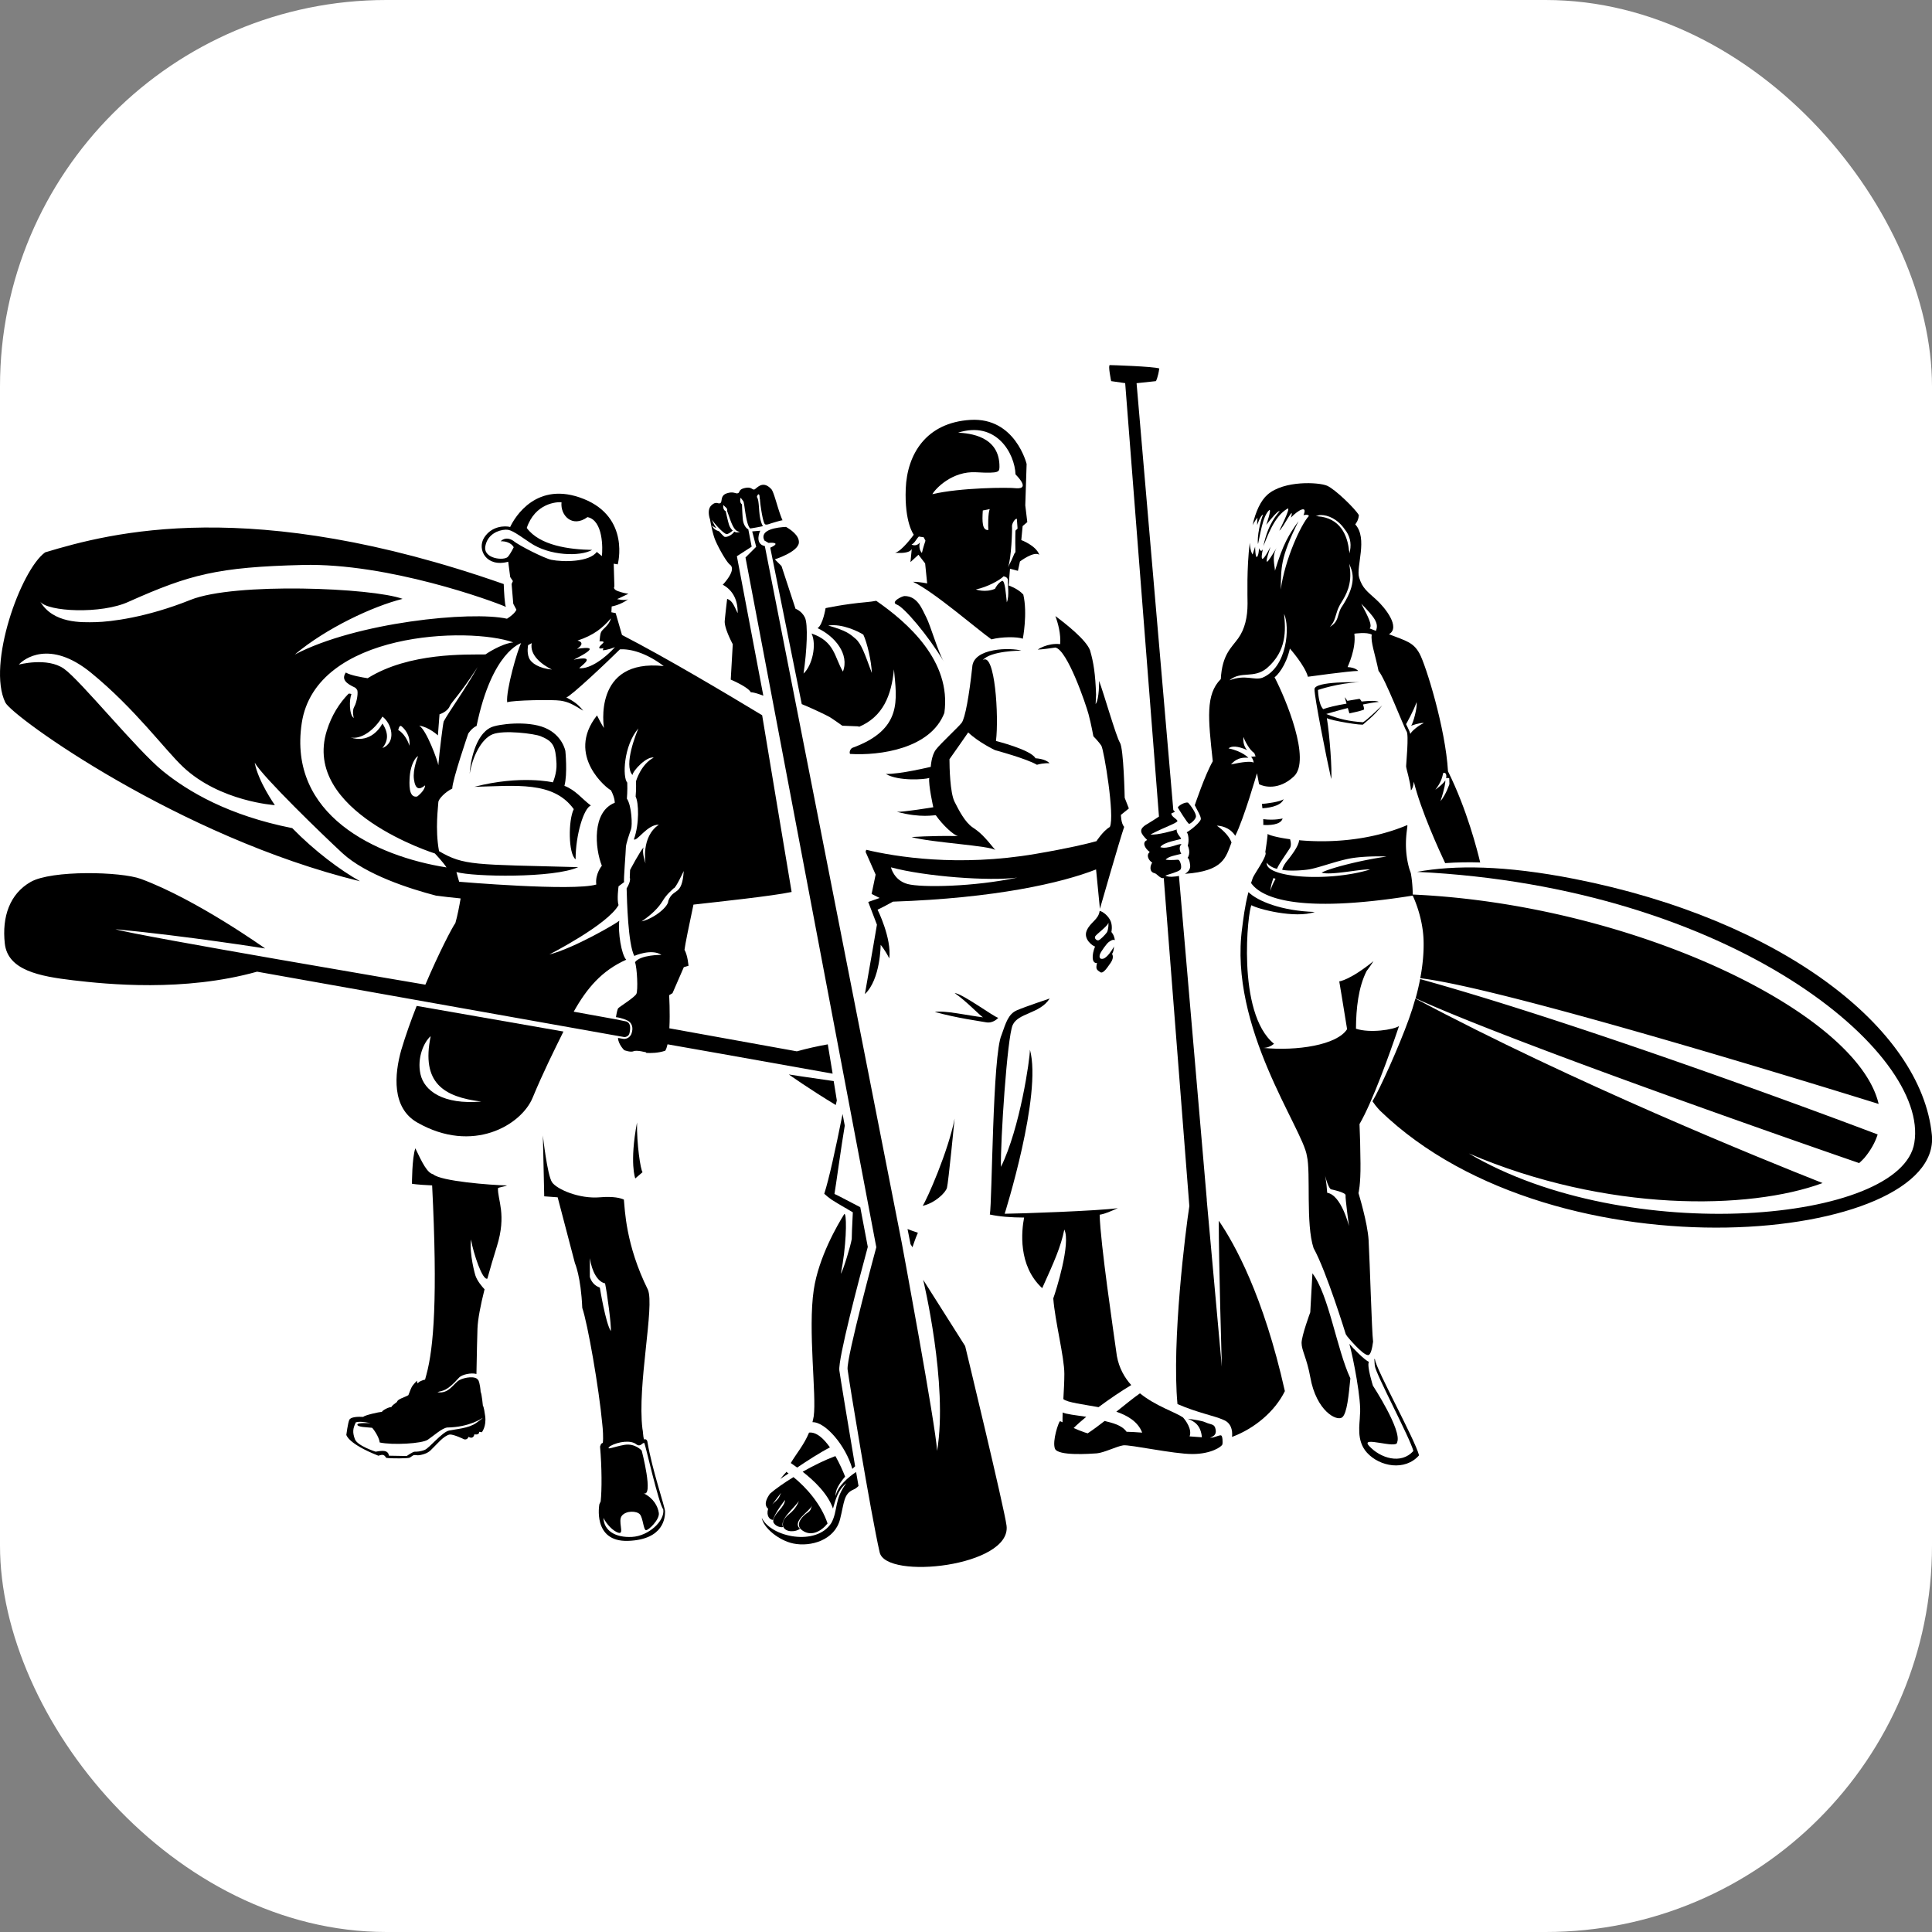 <svg xmlns="http://www.w3.org/2000/svg" version="1.1" xmlns:xlink="http://www.w3.org/1999/xlink" xmlns:svgjs="http://svgjs.com/svgjs" width="1000" height="1000"><rect width="100%" height="100%" fill="#808080" stroke="none"/><rect width="1000" height="1000" rx="200" ry="200" fill="#ffffff"></rect><g transform="matrix(2.319,0,0,2.319,0.001,188.97)"><svg xmlns="http://www.w3.org/2000/svg" version="1.1" xmlns:xlink="http://www.w3.org/1999/xlink" xmlns:svgjs="http://svgjs.com/svgjs" width="431.24" height="268.26"><svg xmlns="http://www.w3.org/2000/svg" viewBox="0 0 431.24 268.26" class="symbol" fill="currentColor">
    <path d="M306.9 222c-.02-.17-.08-.19-.15-.14.05.78.07 1.22.11 1.51.26 1.95 7.82 16 8.6 18.99-2.72 3.11-7.42 1.6-9.88-1.12-2.14-2.36 6.27.79 6.26-.81 1.14-2.64-5.41-12.64-5.41-12.64s-1.41-4.46-.89-5.32c-.93-.35-3.53-3-4.36-4.01.83 2.98 2.75 12.72 2.36 15.88-.02 2-.9 5.68 1.56 8.4 2.83 3.13 8.49 4.18 11.63.6-.88-3.45-9.53-19.1-9.83-21.34z"></path>
    <path d="M286.28 101.19s-1.76.48-4.33.16c.01.3.02.59.02.87 0 .15-.01.28-.01.42 1.17.07 3.9.07 4.32-1.45zM281.66 97.95c.04.32.08.65.11.97.68-.04 4.15-.3 4.73-2.05-.61.61-4.05 1.03-4.84 1.08zM262.89 98.76c.08-.41 1.57-1.28 2.27-1.11.78.82 1.82 2.43 1.78 3.09-.04.66-1.2 1.65-1.53 1.65-.33 0-2.52-3.63-2.52-3.63zM292.93 202.72c-.24 4.09-.48 8.69-.48 8.69s-1.94 5.22-1.94 6.86c0 1.64 1.19 3.43 1.94 7.61 1.34 7.6 5.96 9.99 7.16 8.95 1.05-.92 1.41-4.87 1.79-8.66-3.06-6.57-4.81-18.67-8.47-23.45zM304.21 79.72c-3.17-.22-5.27-.7-8.2-1.84 0 0 2.14-.66 4.82-1.34l.35 1.2s2.39-.49 3.18-.8c.16-.12.06-.65-.15-1.19 1.24-.26 2.47-.47 3.54-.58-.52-.29-2.03-.27-3.84-.08-.15-.26-.31-.49-.46-.6l-2.73.45c-.19-.32-.39-.61-.58-.82l.41 1.44c-2.18.37-4.24.85-5.21 1.23-1.09-1.09-1.17-4.28-1.17-4.28s4.53-1.56 9.19-1.72c0 0-9.97-.3-9.97 1.56s2.64 15.22 3.73 20.03c.24-1.58-.33-9.82-.97-13.59.8.54 8.22 1.76 8.12 1.4-.02-.07 2.37-1.77 4.25-4.25-.01.01-3.56 3.45-4.31 3.78z"></path>
    <path d="M303.21 184.81s.5-1.84.45-6.61c-.04-3.47-.1-6.27-.22-8.79 2.89-4.99 6.61-15.33 8.82-21.88-1.23.82-6.5 1.63-9.61.59.03-4.58.54-9.24 2.37-12.87.46-.6.97-1.31 1.54-2.21-5.33 4.31-7.64 4.51-7.64 4.51s.84 4.94 1.75 10.67c-2.23 3.54-11.19 4.92-18.74 4.18 0 0 1.26.08 2.43-.92-8.46-6.87-5.81-30-5.03-30.93 1.34.84 9.74 3.04 14.13 1.51-7.48-.24-12.76-2.43-14.81-4.43-.86 3.27-1.16 6.19-1.39 7.9-3.08 22.29 13.54 44.86 14.44 50.99.89 3.73-.3 15.21 1.49 20.57 2.89 5.22 7.18 19.2 7.18 19.2l.32.49s3.42 4.19 4.66 4.19c.58 0 .92-1.45 1.12-3-.3-2.46-.71-17.57-1-22.66-.22-3.9-2.26-10.5-2.26-10.5zm-6.98-.07c-.19-2.67-.47-3.82-.47-3.82.76 2.96 1.33 3.05 1.33 3.05s3.34.67 3.24 1.34c-.09.67.76 6.87.76 6.87s-1.71-6.96-4.86-7.44z"></path>
    <path d="M431.19 171.82c-2.35-23.93-33.79-48.07-79.75-57.13-15.59-3.07-26.79-3.11-35.17-1.58 70.38 3.4 114.36 40.28 111.01 60.45-2.74 17.83-64.12 23.31-99.44 2.4 30.74 13.17 62.58 12.65 78.96 6.61-13.92-5.5-55.7-22.44-90.88-41.18-.42 1.52-.91 3.05-1.46 4.57-2.17 6.06-6.48 15.63-8.13 18.36.51.74.89 1.23 1.69 2.09 39.72 38.42 125.52 29.35 123.17 5.41z"></path>
    <path d="M317.74 128.42c.08 2.68-.19 5.52-.74 8.43 18.73 2.19 90.18 24.29 102.31 28.06-4.76-20.42-54.74-44.52-103.99-46.74 0 0 .02-2.32-.43-4.79 0 0-.3-.83-.38-1.12-1.55-5.65 0-9.94-.48-9.56-8.76 3.66-17.96 3.91-24.07 3.35-.1 1.29-1.67 3.28-2.05 3.81-.37.53-1.38 1.5-1.73 2.77 1.22.36 4.91.18 6.46-.16 2.66-.59 6.36-2.02 9.36-2.46 3-.44 6.95-.39 7.44-.3-5.17.69-12.54 2.52-14.45 3.57 1.99.69 8.98-.89 10.8-.69-9.33 2.85-23.51 1.82-23.05-1.54.39.64 1.58 1.3 2.31 1.36.26-.93 2.8-4.36 2.96-4.81.2-.56.09-1.24-.07-1.77-2.84-.38-4.69-.91-5.01-1.19 0 .76-.52 4.09-.52 4.09.62.65-2.46 4.83-2.8 5.77-.13.37-.25.73-.37 1.1 2.24 3.21 10.16 6.95 36.07 2.81.01 0 2.27 4.57 2.43 10.01zm-34.16-11.06c.01-.9.28-1.89.66-2.88l.46.19c-.53.95-.97 1.9-1.12 2.69zM416.16 176.92c1.41-1.7 2.37-3.44 2.93-5.2-8.56-3.24-64.32-24.18-102.12-34.68a54.35 54.35 0 01-1.01 4.3c22.94 10.45 91.48 34.18 99 36.77.44-.4.85-.79 1.2-1.19z"></path>
    <path d="M323.19 90.67c-.56-9.67-4.96-23.73-6.34-26.26-1.38-2.53-2.94-2.83-6.84-4.34 2.67-1.51-.87-5.95-2.84-7.73-1.97-1.79-3.1-2.53-3.82-4.94-.72-2.4 2.01-8.72-.86-11.84.15-.25.69-.82.81-2.06-.77-1.39-5.27-5.78-7.11-6.58-1.84-.79-9.6-1.22-13.27 1.98-1.55 1.35-2.67 3.81-3.35 6.83.38-.71.83-1.38 1.1-1.7-.11.9-.07 1.67-.07 1.67s.69-2.12 1.31-2.34c-.56 1.34-1.4 4.98-1.12 6.6.39-1.62 1.01-6.32 2.52-7.61.56-.22-.68 3.3-.68 3.3 1.17-1.51 2.64-3.19 2.98-3.07-.45.73-2.52 2.52-3.63 7.83.78-1.79 2.35-6.71 5.43-8.39.78-.33-1.87 4.93-1.87 4.93.84-.5 3.52-6.16 2.59-2.9 1.62-1.74 3.81-2.87 2.81-.57.9-.17 1.18 0 1.18.22-1.73 1.85-5.34 9.64-6.26 16.4.14-4.9-.23-6.83 3.97-15.28-2.18 3.08-3.4 4.97-5.26 11.08-.05-1.24-.78-3.31.45-5.21-1.06 1.57-3.64 6.38-1.46-.11-2.91 5.65-1.69.51-1.69.51-.45.95-.86-.24-.86-.24s-.04 1.56-.44 1.95c-.39.39-.43-2.27-.43-2.27l-.56 1.74s-.5-.53-.64-2.61c-.71 5.79-.49 11.92-.49 13.58 0 2.98-.59 5.67-2.09 7.75-1.49 2.09-3.58 3.58-3.88 9.09-3.43 3.43-2.83 8.8-1.79 18.34-1.75 3.06-3.92 9.54-4.02 9.82.58 1.14 1.42 2.53 1.35 3.09-.08.66-2.06 2.35-3.17 2.97.37.12.62 1.9.25 2.97.21.33.66 1.77-.04 2.72 0 0 .41.04.58 1.65.1.94-.55 1.55-1.15 1.91 8.67-.62 9.08-3.68 10.38-6.98-.38-1.15-1.53-2.54-3.27-3.77.68 0 2.82.25 4.11 2.26 1.91-3.77 4.84-13.96 4.84-13.96s.21.99.47 2.44c1.05.57 4.42 1.44 7.78-1.74 3.89-3.67-1.84-17.38-4.32-22.13.54-.32 2.56-2.51 3.42-6.4 0 0 3.38 3.81 4.02 6.29 0 0 9.29-1.3 11.23-1.3 0 0-.54-.76-2.37-.86.11-.32 1.94-4.1 1.51-7.45 0 0 2.81-.43 3.89.21-.32 1.51.76 4.43 1.51 8.1 1.4 1.51 5.72 12.74 6.26 13.5.54.76-.11 7.23-.11 7.77 0 .54.97 3.46 1.08 5.4.54-.54.64-1.96.64-1.96 1.54 6.4 5.82 15.69 7 18.19 2.58-.19 5.21-.23 7.82-.15-.63-2.62-2.93-11.77-7.19-20.34zm-43.39-1.93c-.54-.39-2.49-.16-5.05.39.47-.46 1.4-1.71 3.88-1.48 0 0-1.32-1.47-4.43-2.1.62-.54 1.94-.62 4.19.39 0 0-1.09-.93-.85-2.95.23.78 1.4 3.03 2.4 3.57l.31.78-1.01.08c.01 0 .56.62.56 1.32zm1.94-18.95c-1.93.64-3.67-.81-7.33.56 2.63-2.18 5.37-.28 8.34-2.69 4.49-3.85 4.22-8.51 3.85-12.14 1.35 2.85.75 11.94-4.86 14.27zm12.49-36.08l-.56-.04.55-.13c.19-.05.4-.07.64-.07 1.48 0 3.63.82 5.25 3.14 1.15 1.41 1.56 3.04 1.21 4.83l-.12.6-.05-.61c0-.03-.01-.07-.01-.11l-.03.23c-.31-3.57-2.02-7.46-7-7.8.06-.01.12-.02.19-.03-.03 0-.05-.01-.07-.01zm5.1 20.48c-.28.5-.43 1.01-.58 1.51-.25.87-.48 1.69-1.41 2.38l-.51.37.39-.5c.52-.67.72-1.36.96-2.17.19-.63.38-1.29.76-2.02.13-.26.3-.54.5-.86.96-1.58 2.4-3.96 1.81-7.86l-.11-.71.27.67c.73 1.78 1.15 4.43-2.08 9.19zm7.77 5.13l-1.4-.55c.64-.64-.2-2.39-1.86-5.5 2.94 3 3.98 4.36 3.26 6.05zm7.69 23c-.13-.57-.96-2.18-.96-2.18s1.61-2.79 2.36-4.93c.17 1.35-.78 4.71-1.22 5.28 1.57-.57 2.49-.66 2.84-.61-1.41.65-2.85 1.96-3.02 2.44zm6.72 15.02c.96-2.88 1.13-4.32 1.09-4.67-.48.87-2.23 2.1-2.23 2.1 1.31-1.66 1.57-2.88 1.74-3.71.7-.26.79.57.66 1.14.52-.13.7.04.7.04l.04 1.27c.01-.02-.73 2.3-2 3.83z"></path>
    <path d="M272.03 190.98c-.03 8.62.68 32.6.68 32.6l-3.37-37.23s.01-.01.02-.01l-6.22-72.32c-.75.14-2.31.37-3.05-.08.78-.29 2.79-.79 3.32-1.28.54-.5-.02-2.1-.35-2.22-.33-.12-1.24.16-2.88-.04.5-.74 2.36-1.02 3.47-1.31-.16-.29-.71-1.5.07-2.15-.74-.21-3.05 1.19-4.74.66.62-1.15 4.45-1.69 4.62-1.85.16-.17-1.16-1.28-.95-2.1-.33.16-4.5 1.36-5.86 1.11 3.46-1.79 5.82-2.47 6.02-3.01-.12-.45-1.44-.99-1.36-1.69l.8-.36c-.11-.1-.22-.22-.37-.39l-8.2-95.27 4.32-.46s.45-.75.75-2.83C257.4.3 248.16 0 247.71 0c-.45 0 .3 3.58.3 3.58l3.13.45s3.83 49.24 7.54 96.74c-.87.56-1.78 1.18-2.62 1.66-2.09 1.19-1.49 2.09 0 3.58-1.19.45-.63 1.78.56 2.67-.9.75-.19 1.92.56 2.37-.45.6-.79 2.07.56 2.37.49.11 1.28 1.32 2.01 1.07 3.04 38.98 5.71 73.28 5.71 73.22-.83 5.32-3.96 30.25-2.65 44.19 4.5 1.96 8.36 2.64 10.24 3.52 1.61.61 2.12 2.16 1.94 3.81 5.01-1.87 9.55-5.66 11.79-10.22-4.76-21.29-11.23-32.9-14.75-38.03z"></path>
    <g>
      <path d="M125.98 93.91c.72-2.69.21-7.77.21-7.77s-.62-3.52-4.56-5.18c-3.94-1.66-10.47-.83-12.03-.1-3.63 1.66-4.66 8.09-4.77 10.37.62-3.83 2.59-7.77 5.08-8.81 2.49-1.04 9.41-.15 10.78.42 2.78 1.15 3.32 2.16 3.52 6.11.11 2.18-.81 4.18-.81 4.18s-7.17-1.69-17.53 1c9.23-.21 17.62-1.35 22.19 4.98-1.24 2.49-1.24 9.95.41 11.2 0-5.49 1.85-11.48 3.41-12-1.98-1.47-3.41-3.46-5.9-4.4zM93 143.03c-1.27 3.23-2.47 6.58-3.44 9.84-1.55 5.49-2.15 12.91 3.56 16.18 12.41 7.1 23.25.56 25.76-5.52 2.32-5.6 4.77-10.51 6.88-14.78L93 143.03zm.85 15.24c-.83-3.73.83-7.25 2.28-8.49-2.17 10.46 2.9 13.56 11.29 14.6-8.5.73-12.74-2.38-13.57-6.11zM142.18 169.04c-.08 4.82.78 10.56 1.24 11.1l-1.63 1.4s-1.32-3.41.39-12.5zM113.14 183.1c-3.56-.07-14.75-.93-16.46-2.49-1.32-.31-2.41-2.49-3.98-5.8-.76 2.22-.75 7.92-.75 7.92s1.06.21 4.5.36c1.26 25 .36 36.26-1.28 42.25 0 0-.15.54-.31 1.15-.04-.02-.07-.04-.07-.04s-1.11.28-1.42.68c-.31.4-.29-.46-.29-.46s-.87.84-1.19 1.44c-.31.6-.58 1.45-.74 1.8-.81.49-2.43.86-2.54 1.51-.56.44-1.17.83-1.28 1.19-.35-.16-1.98.67-2.08 1.02-.66.04-3.79.73-4.2 1.13-1.16-.07-2.77 0-3.08.65-.32.65-.67 3.36-.67 3.36s.32 1.97 7.16 4.66c1.17-.43 1.36-.08 1.75.48 1.21.17 4.88.14 5.24-.05.36-.19.72-.59 1.07-.58h.35s.4.21 1.77-.22 1.78-1.23 2.25-1.62c.46-.39 2.16-2.53 3.52-2.75.98-.01 3.15 1.06 3.15 1.06s.72.26 1.02-.54c.9.55 1.23-.16 1.32-.58.43.17 1.18-.02 1.02-.54.22.01.62.1.62.1s1.06-1.28.75-3.6c-.31-2.32-.51-2.33-.51-2.33s-.25-2.67-.5-3.08c-.03-.5-.16-1.86-.51-2.61h-.04c-.48-1.03-3.01-.68-4.24 0-1.23.69-2.32 3.15-4.86 2.67 1.1-.41 1.98 0 4.86-3.28.65-.65 2.63-1.11 3.85-.78.08-4.31.17-8.48.23-10.1.08-2.14.68-5.21 1.58-8.8-.51-.54-1.65-1.84-2.07-3.16 0 0-1.35-4.61-.96-7.95.55 3.12 2.56 9.19 3.66 8.73.62-2.26 1.33-4.66 2.11-7.16 2.25-7.17.14-10.43.26-13.03 0-.15 1.96-.46 1.99-.61zm-13.33 54.03c5.06-.07 7.87-2.12 7.87-2.12s.34-.14-1.37 1.09c-1.71 1.23-4.52 1.37-6.09 1.71-1.57.34-4.38 3.9-5.41 4.31-1.02.41-1.85.41-2.26.41-.41 0-1.78.96-1.78.96l-3.97-.07s0-.68-.68-.96c-.68-.28-2.26.07-2.26.07s-4.1-1.3-4.65-2.8c-.55-1.51-.48-2.33.21-3.76 1.09-.34 3.28.2 3.28.2s-3.01-.2-2.94.34c.07.55 2.12.55 3.28.68.21.14 1.57 1.98 1.71 3.28 2.87.62 9.44.27 10.74-.62 1.31-.88 3.15-2.58 4.32-2.72zM144.48 240.21c-.05-.28-.36-.59-.75-.41-.22-.8-.19-1.81-.34-2.39-1.19-9.69 2.76-27.39 1.22-31.04-4.98-10.03-5.13-17.92-5.36-20.11-.68-.32-2.25-.78-5.38-.51-4.58.39-9.55-1.78-10.64-3.34-1.09-1.55-2.06-10.45-2.06-10.45l.3 13.57 3 .22 3.85 14.69s1.34 2.98 1.64 9.99c1.19 3.43 3.73 17.89 4.47 25.94.13 1.07.26 3.08.12 4.19-.55.14-.51.72-.62.82.41 4.65.42 9.66.14 12.24l-.29.63s-1.62 8.46 6.43 8.18c8.05-.28 8.23-5.34 8.23-6.54.01-1-2.87-9.19-3.96-15.68zm-10.6-34.31c-1.25-.44-1.91-1.37-2.23-2.38v-4.18c.47 3.05 1.76 5.27 3.4 5.62.47 2.23 1.41 9.25 1.29 10.66-1.17-1.75-2.46-9.72-2.46-9.72zm7.18 55.65c-3.73.2-6.28-1.41-6.37-4.25.59 1.28 2.16 3.04 3.43 3.34 1.28.3-.29-2.65.69-3.83.98-1.18 3.34-1.08 4.02-.29.69.78.79 3.53 1.37 3.53.59 0 3.04-2.36 2.85-3.83-.2-1.47-1.18-3.34-3.43-4.42 2.35.98-.39-9.52-.39-9.52s-1.47-1.67-3.83-1.28c-2.35.39-4.42 1.38-3.24.29 1.96-1.08 4.71-1.38 5.89-.39.98.69 1.28-.49 1.77-.29.29.59 3.14 13.34 4.22 14.82.38 2.55-3.26 5.92-6.98 6.12z"></path>
      <path d="M184.76 151.61c-2.3.41-4.61.92-6.9 1.56l-28.46-5.14c.19-3.5-.05-7.39-.05-7.39l.75-.45 2.53-5.81 1.04-.3s-.15-2.24-.89-3.58c.11-1.02 1.08-5.81 2-10.08 5.52-.63 17.51-1.89 21.91-2.82-.37-2.1-6.58-39.45-6.58-39.45-8.26-4.98-21.06-12.62-31.28-17.91l-1.41-4.88-.96-.19.07-1.3s1.94-.3 3.73-1.64c-.74.45-2.53 0-2.53 0s.75-.3 2.53-1.19c0 0-1.19-.15-2.38-.6-1.2-.45-.75-1.04-.75-1.04l-.15-5.07.9.15s2.83-10.44-7.61-14.61c-10.43-4.17-15.36 4.03-16.4 6.26-1.19-.3-4.14-.25-5.81 2.39-1.64 2.59.45 6.71 5.37 5.37l.45 3.43.6.89-.29.64.37 4.42.7 1.32s-.24.85-2.1 2.02c-8-1.78-33.62.78-47.37 8 6.99-5.9 17.47-10.79 24.07-12.43-6.76-2.48-37.47-3.74-47.33.22-9.86 3.96-17.86 4.89-21.12 4.97-3.26.08-9.55.31-12.43-4.58 1.55 2.25 13.67 2.87 19.8 0 13.59-6.06 19.78-7.71 38.81-8.18 19.03-.47 42.38 8.04 45.33 9.36-.27-.48-.42-3.32-.49-5.1C55.97 29.08 24.72 37.38 10.07 41.8 4.63 45.72-2.95 66.83 1.19 75.31c1.53 3.14 38.79 30.04 79.17 39.9-4.47-2.52-10.12-6.73-15.13-11.86-14.13-2.8-23.14-8.08-28.89-12.74S18.01 70.42 14.29 67.78c-3.73-2.64-10.09-.93-10.09-.93 1.09-1.24 6.89-5.72 16.13 1.83 9.78 7.99 16.37 17.08 20.52 21 8.23 7.76 20.5 8.54 20.5 8.54s-3.73-5.28-4.5-9.48c1.86 3.26 15.37 16.31 19.57 20.19 5.25 4.84 15.08 7.97 20.87 9.48 1.75.23 3.51.44 5.25.6.09.01.18.03.27.04-.3 1.74-.71 3.9-1.17 5.48-.73 1-3.67 6.65-6.7 13.76 0 0-64.61-10.94-69.18-12.38 16.24 1.56 33.42 4.3 33.42 4.3s-15.26-10.91-27.72-15.52c-4.48-1.66-19.96-2-24.62.67-4.66 2.66-6.43 7.76-5.77 13.75.67 5.99 7.76 7.32 15.3 8.21 7.5.88 24.67 2.64 41.01-1.93L139.42 150s.93-.08 1.09-.92c.24-1.17.25-2.18-.67-2.57l-2.46-.5-9.33-1.69c2.94-5.25 6.27-9.17 11.72-11.6-1.09-1.16-1.86-6.14-1.55-8.7-.54.54-10.09 6.13-15.61 7.53 0 0 12.99-6.62 15.45-11.03-.42-1.19 0-4.19 0-4.19s.54-.39 1.24-.93c-.16-.39.39-6.83.39-7.69 0-.86.85-3.26 1.16-4.12.31-.85.16-5.2-.93-6.83 0 0 .16-1.86.08-3.57-1.08-1.16-.85-8.23 2.49-12.11-.47 1.09-3.35 8.2-1.32 10.41.1-.99 3.18-4.24 4.74-3.88-2.87 1.47-3.96 5.28-3.96 5.28s.08 1.71-.08 3.42c.7 1.32.86 6.13-.39 9.55.73.51 2.97-3.34 5.58-3.28-4.04 2.7-2.98 8.63-2.98 8.63s-.9-2.48-.42-3.57c-.78.78-3.03 5.05-3.03 5.05l-.07 1.72s.38.61-.7 2.4c.08 2.79.31 12.35 1.71 15.06 0 0 3.81-1.71 6.06-.23 0 0-4.66-.06-5.9 1.63.47 1.24.7 6.29.31 7.07-.39.78-3.65 2.8-4.03 3.18-.19.18-.37 1.02-.53 2.02 1.25.14 2.48.66 2.78.87.73.45 1.15 1.44.71 2.74-.45 1.3-1.7 1.26-1.72 1.25l-1.32-.22c.08 1.47 1.4 2.73 1.4 2.73s1.4.54 2.1.23c.7-.31 2.79.26 2.79.26l.01.12c1 .05 2.62.06 4.25-.49.21-.34.38-.84.51-1.43 0 0 19.86 3.49 36.85 6.55l-1.08-6.54zm-48.41-95.09c-.38 1.57-1.84 2.37-2.16 3.02-.32.65-.27 1.51-.38 2.11.27 0 1.29-.05.75.43-1.89 1.67.11 1.08.11 1.08l-.11.49s.97 0 2.7-.7c-2.11 2.37-5.56 4.97-7.99 4.7.65-.7 4.1-2.97-1.24-1.89 6.16-3.08 3.02-2.75.76-2.43 1.3-.81 1.3-1.57.11-1.84 3.62-1.19 5.61-2.81 7.45-4.97zm-21.69-15.86s-.64 1.34-1.29 2.12c-.78.93-5.54.5-5.05-2.33.49-2.78 3.03-3.65 4.49-3.71 1.03-.04 1.68.26 5.48 2.89 4.32 2.98 11.21 3.15 13.88 1.62-5.09-.08-11.71-.96-14.6-4.9 1.89-5.56 6.73-5.84 7.76-5.73-.31 2.9 2.38 5.8 5.8 3.31 3.52.73 3.41 7.04 3.21 8.7-.52-.41-1.14-.93-1.14-.93-1.66 2.28-7.48 2.3-10.15 1.76-1.43-.29-7.14-3.11-8.49-4.25-1.76-1.14-2.8.11-2.8.11 2.31-.03 2.9 1.34 2.9 1.34zm8.52 27.3c-2.79-.27-4.64-1.39-5.13-2.66-.5-1.26-.18-2.79-.18-2.79l.81-.45c-.5 2.7 2.25 4.77 4.5 5.9zM67.35 79.9c3.11-20.5 37.38-21.54 47.21-18.01-2.8.31-6.21 2.69-6.21 2.69-4.12.07-16.97-.51-26.29 5.31-1.13-.17-3.82-.62-4.87-1.27-1.07 1.56.16 2.48 2.03 3.35.28.15.22.22.46.48.34.42 0 2.78-.62 3.83-.54.92-.1 2.49-.1 2.49-1.04-.68-1.04-4.19-.52-5.28-.11-.15-.37-.18-.64-.15-2.09 2.16-3.79 4.85-4.85 8.23-5.69 18.12 24.12 27.44 24.12 27.44s1.87 1.97 2.59 3.11c-15.85-2.5-35.42-11.72-32.31-32.22zm24.1 11.93c.1-1.55.73-3.88 1.87-4.56 0 0-1.24 2.9-.93 5.18.31 2.28 1.19 2.44 2.49 1.35 0 .62-.57 1.56-1.76 2.49-1.98.4-1.77-2.91-1.67-4.46zm-.08-6.86c-.31-1.24-1.35-2.9-2.48-3.52 0 0 .21-1.24.73-.83.5.42 2.06 1.87 1.75 4.35zm2.18-4.49c2.15.27 4.19 2.17 4.19 2.17l.36-4.71s1.76-.52 2.3-1.84c.37-.9 2.18-2.48 6.21-8.7-2.87 5.12-6.29 9.78-7.58 12.14-.16.47-.99 7.13-1.2 9.77-.05-.78-2.68-8.01-4.28-8.83zM85.36 80c-.93 1.76-3.31 4.35-7.14 3.11 2.38.52 5.38-1.66 7.14-4.66 2.07 1.55 3.21 5.69 0 7.04 1.13-1.45 1.56-3.11 0-5.49zm49.44.99s-.47-.62-1.55-2.8c-7.14 9.01 2.48 16.54 3.11 16.7.93 1.79.85 2.8.85 2.8-5.13 2.02-4.43 10.17-2.88 14.05 0 0-1.55 1.86-1.24 4.2-5.28 1.55-30.6-.62-30.6-.62s-.31-.93-.62-2.17c3.73 1.09 21.74 1.4 27.18-1.09-23.3-.62-25.47-.31-31.06-3.57-.93-4.97-.16-10.1-.16-10.87 0-.78 1.55-2.33 3.11-3.1 0-1.87 3.57-12.27 3.57-12.27s.77-1.24 1.86-1.71c3.42-16.62 9.94-18.48 9.94-18.48-.78 1.4-3.42 10.56-3.11 13.2 1.24-.47 10.16-.63 11.9-.36 1.73.27 2.69.77 5.06 2.24-1.1-1.42-2.1-2.1-3.76-2.97.93-.15 9.47-8.23 11.96-10.72 2.33-.16 5.9.78 9.78 3.73-15.98-1.72-13.34 13.81-13.34 13.81zm8.4 43.18c2.27-1.55 3.76-3.01 4.72-4.6.96-1.58 2.13-2.44 2.44-2.79.4.12 2.25-3.86 2.25-3.86-.37 5.81-2.33 3.66-3.45 6.67.04 1.26-3.07 3.89-5.96 4.58zM186.78 164.13l-.7-4.32c-5.99-.84-10.02-1.48-10.02-1.48s4.44 3.17 10.48 6.82l.24-1.02z"></path>
    </g>
    <g>
      <path d="M170.71 40.4l30.55 155.45s7.6 40.84 7.9 46.5c2.5-14.89-3.11-38.19-3.11-38.19l9.37 14.79s8.76 36.24 9.24 40.09c1.14 9.1-26.9 12.18-28.32 5.96-1.99-8.72-6.85-38.3-7.16-40.84-.3-2.53 6.41-27.27 6.41-27.27l-29.2-153.95 2.39-2.39-.89-3.43 1.79-.15c-.01 0-1.4 2.9 1.03 3.43z"></path>
      <path d="M170.61 39.15s.38.23.92.54c1.46-.15 2.45.15.39 1.07l7.03 34.91c2 .79 5.65 2.54 6.22 2.88.75.45 2.83 1.94 2.83 1.94l3.73.15-.14.16c5.54-2.29 7.37-7.1 7.94-12.89.6 6.7 2.06 13.4-9.31 17.53-.43.23-.72.97-.49 1.35 6.64.41 17.96-1.15 21.05-9.15 1.62-11.59-8.23-20.2-15.21-25.03-.63.12-1.36.23-2.21.3-5.07.45-9.09 1.34-9.09 1.34s-.6 3.73-1.79 4.47c3.87 1.79 7.15 5.81 5.66 9.69-1.93-3.28-1.79-6.71-7-8.5 1.19 2.53.15 7.15-1.79 8.94.75-5.07 1.04-11.03.3-12.52-.74-1.49-2.09-1.94-2.09-1.94l-3.13-9.54-1.49-1.49s5.21-1.64 5.37-3.73c.12-1.64-1.96-2.99-2.87-3.51-1.87.07-6.03.57-4.83 3.03zm14.25 18.98c3.14-.49 6.88 1.41 7.83 2.03.87 1.85 1.81 5.89 1.9 8.57-1.57-4.29-2.36-6.57-3.64-7.66-1.28-1.08-1.96-1.76-6.09-2.94zM203.23 196.21l.43.69c.65-1.96 1.06-2.91 1.21-3.24-.75-.24-1.52-.52-2.31-.83l.67 3.38zM227.2 45.92l.45-2.09s3.13-2.38 4.32-1.49c-.74-2.09-4.02-3.28-4.02-3.28l.3-3.13 1.04-.89-.45-3.73.3-9.24s-2.53-10.43-12.52-9.84c-9.99.6-14.16 7.75-14.46 15.35-.3 7.6 1.79 10.28 1.79 10.28s-2.68 3.73-4.17 4.02c3.58.3 3.73-.89 3.73-.89l-.3 2.98 1.79-1.64 1.49 1.94.45 4.47s-1.43-.35-3.15-.37c4.63 2.19 14.31 10.59 17.5 12.85 2.28-.61 5.78-.61 7-.15 0 0 1.1-5.62.11-9.85-1.25-1.38-3.27-2.03-3.27-2.03l.3-3.73 1.77.46zm-21.43-3.99s-.85-.78-.46-2.33c0 0-.7 1.01-1.86.46.7-.31 1.01-1.16 1.63-1.79l1.09.16.39.77c-.01.01-.55 1.64-.79 2.73zm12.11-18.01c5.36.31 5.12-.15 5.2-1.16.08-6.99-6.75-7.53-9.23-7.68 8.54-2.72 12.65 4.66 12.81 9.31 2.64 2.72 1.55 3.18.23 3.1-1.86-.23-12.5-.15-18.79 1.32.7-1.24 4.43-5.2 9.78-4.89zm2.72 12.88c-1.4.16-1.4-1.94-1.24-4.35.93-.16 1.55-.31 1.55-.31-.39.86-.39 3.89-.31 4.66zm4.12 16.15c-.23-2.02-.39-4.73-1.01-4.81-1.01.47-1.63 1.79-1.63 1.79-2.17.93-4.27.15-4.27.15 2.56-.54 5.28-2.02 6.21-2.95.62.16 1.01.47.93 1.09-.08.61.39 3.25-.23 4.73zm.25-7.8c.78-1.91.98-8.62.91-9.13-.08-.54.62-1.79 1.08-1.71l.16 2.18-.47.46s-.08 1.86 0 4.81c-.37.31-.33.84-1.68 3.39zM213.07 140.16c2.61 1.81 5.22 4.62 6.32 5.42-3.31-.4-8.63-1.61-10.74-1.2 5.12 1.41 9.84 2.01 11.45 2.31 1.61.3 2.71-1 2.71-1-1-.21-8.03-5.43-9.74-5.53zM213.07 168.17c-1.41 7.33-6.23 18.17-7.13 19.48 2.71-.6 5.12-2.91 5.42-4.02.31-1.11 1.71-15.46 1.71-15.46zM248.63 129.73c-.04.09-.07.19-.12.28-.32.61-1.43 2.26-2.26 2.48-.83.22-.96-.42-.73-1.02.22-.61 1.53-2.42 1.97-2.71.38-.25.85-.63 1.34-.41-.15-1.19-.77-1.81-.77-1.81s.3-1.26-.15-2.39c-.45-1.13-1.66-2.15-2.47-2.33-.25 1.98-2.07 2.48-2.89 4.4-.83 1.93 1.42 3.5 1.86 3.55-.77 1.94-.76 3.79.44 3.69-.32 1.34-.09 1.49.73 2.04.7.47 1.73-1.3 2.39-2.2.76-1.18.24-1.86.24-1.86.3-.48.41-1.09.42-1.71zm-3.46-1.34c-.41.1-1.01-.45-.7-.92.32-.48 2.68-2.23 2.86-2.87.17-.57.09 1.53-.29 2.04-.37.51-1.46 1.65-1.87 1.75z"></path>
      <path d="M227.95 63.73c-2.15-.68-10.76-.74-10.95 3.72-.67 6.21-1.58 11.4-2.37 12.41-.79 1.01-4.74 4.63-5.75 5.98-1.02 1.35-1.13 3.83-1.13 3.83s-6.99 1.69-10.04 1.58c2.82 1.69 8.8 1.24 9.7.9-.23 1.47.9 6.54.9 6.54s-6.88 1.13-8.12 1.01c5.41 1.47 8.35.68 8.69.79 1.58 2.26 4.06 4.51 4.96 4.63-6.2-.11-10.38.23-10.38.23 4.4 1.24 17.82 1.92 18.73 2.93-2.48-3.05-3.38-3.95-5.08-5.08-1.69-1.13-3.04-3.72-4.06-5.75-1.01-2.03-1.13-7.78-1.13-9.48.9-1.24 4.18-5.98 4.18-5.98 2.37 2.25 5.98 3.95 5.98 3.95s7.11 1.92 9.36 3.27c1.58-.45 2.82-.34 2.82-.34-.9-1.02-3.14-1.11-3.14-1.11-1.02-1.92-8.82-3.86-8.82-3.86.68-5.42-.22-19.97-2.93-18.05 1.7-2.11 8.58-2.12 8.58-2.12zM201.89 51.55c2.98 0 3.95 3.05 4.85 4.74.9 1.69 2.71 8.01 3.95 9.93-3.61-5.98-8.91-12.18-10.49-12.75-1.58-.56 1.13-1.92 1.69-1.92z"></path>
      <path d="M251.96 98.96l-.93-2.38s-.22-10.99-1.06-12.3c-.84-1.31-3.69-11.3-4.66-13.8 0 0 .08 4.03-.77 5.18l.1-2.09c-.15-4.62-.56-7.24-1.35-9.93-.9-2.36-5.5-5.97-7.73-7.62.6 1.62 1.24 3.97 1.07 6.26-2.89-.3-5.02 1.22-5.02 1.22s.91 0 3.95-.46c2.7.57 6.8 12.65 7.4 14.88.6 2.23 1.08 4.93 1.08 4.93s1.23 1.23 1.79 2.13c.56.9 3.03 15.72 1.89 18.09-1.55.93-2.99 3.19-2.99 3.19-2.16.6-6.26 1.59-13.59 2.84-17.32 2.96-31.34.62-37.8-.91l-.14.46 2.24 5.07-.9 4.32 1.79.9-2.54.89 1.94 5.07s-1.11 6.6-2.69 15.5c3.51-3.31 3.52-11 3.52-11s.96 1.1 1.93 3.03c.55-4.54-2.62-10.88-2.62-10.88s.96-.41 3.44-1.79c22.82-.77 37.63-4.17 45.33-7.19l.86 8.79s4.38-15.28 5.41-18.28c-.72-.83-.72-2.69-.72-2.69l1.77-1.43zm-49.37 16.87c-3.1-.83-3.73-3.73-3.73-3.73 7.66 2.07 22.02 3.12 28.22 2.29-9.72 2.07-21.38 2.26-24.49 1.44z"></path>
      <path d="M177.93 246.07c2.15-1.45 4.84-3.21 7.31-4.5-1.4-2-3.03-3.49-4.66-3.3-1.14 2.75-2.75 4.56-4.08 6.79.41.28.89.61 1.43 1.01zM174.15 248.63c.15-.11.29-.22.45-.32.36-.23.85-.55 1.41-.93-.18-.13-.36-.24-.53-.36-.03.06-.05.11-.08.17-.01 0-.54.54-1.25 1.44zM191.08 247.07c-1.5.93-4.3 3.31-4.54 5.34-.22-1.22.85-2.87 2.09-4.32-.52-1.32-1.27-2.99-2.17-4.58-2.21.81-4.83 2.09-7.31 3.49 2.57 2.01 5.63 4.91 6.77 8.22.5-1.63 1.02-4.14 2.98-5.65-2.76 3.65-1.82 6.05-3.34 8.86-3.32 5.25-13.47 3.22-15.54-1.15.4 2.32 3.9 5.09 7.04 5.74 3.89.8 9.24-.72 10.44-5.42.95-3.72.76-5.69 3.04-6.64.39-.16.75-.44 1.08-.78-.12-.67-.31-1.75-.54-3.11zM181.62 234.63c-.08.46-.18.89-.28 1.31 2.89-.08 7.44 5.24 8.9 10.43l.62-.59c-1.26-7.47-3.43-20.57-3.52-21.39-.3-2.57 4.31-20.02 6.35-27.57l-1.68-8.86c-2.92-1.5-5.14-2.72-5.76-2.95.26-1.4 1.56-10.97 2.3-15.26l-.49-2.59c-1.57 7.86-3.05 14.61-4.09 17.8.49.46 1.04.89 1.63 1.31.79.51 1.93 1.19 2.9 1.75.2.1.4.21.61.32l-.01.03c.68.39 1.18.68 1.25.73-.18 3.39-.24 5.42-.24 5.95-.24 1.49-1.85 6.84-2.44 7.79 1.25-6.25 1.31-12.2.95-13.21-.03-.08-.1-.13-.15-.19-1.53 2.44-5.76 9.69-6.84 16.96-1.33 8.91.65 23.62-.01 28.23z"></path>
      <path d="M177.1 248.2c-2.14 1.31-4.02 2.63-5.25 3.71-1.6 2.26-.73 3.07-.4 3.35-.49 1.6.36 2.49 1.11 2.5.33-1.55 2.67-4.46 2.67-4.46-.07.77-.58 1.52-1.25 2.27-.59.67-1.49 1.73-1.39 2.62.24.81 1.48 1.34 2.17 1.16-.75-1.79 2.43-4.11 3.54-5.83-.18.6-.76 1.78-2.01 2.81-1.18.97-1.79 1.68-1.48 3.01.01 0 .03 0 .04-.01.54 1.25 2.81 1.15 3.69.4-1.82-1.73 2.07-3.74 2.7-5.19-.35.79-.13 1.08-1.22 1.76-2.24 1.75-1.76 2.95-1.35 3.47 2.23 2.05 4.72.44 6.04-1.22-1.41-4.27-4.73-8.03-7.61-10.35zm-3.12 4.3c-.36.8-1.07 1.2-1.6 1.78l1.96-2.58-.36.8z"></path>
      <g>
        <path d="M237.56 225.17c0 1.66-.11 3.69-.22 5.61.77.76 4.71 1.23 7.85 1.81 2.46-1.84 5.1-3.61 7.3-4.93-1.51-1.68-2.7-3.77-3.2-6.45-.79-5.67-3.68-25.13-3.85-31.57 1.33-.22 2.48-.79 4.06-1.47-4.18.61-22.51 1.25-25.26 1.25 0 0 8.4-26.57 5.64-36.61 0 2.06-2.2 17.48-6.47 26.15-.14-5.51 1.38-28.9 2.62-31.66 1.24-2.75 6.06-2.48 8.26-5.92 0 0-5.37 1.79-7.3 2.62-1.93.83-2.47 2.75-3.44 5.5-2.03 4.38-2.09 37.22-2.62 40.09 2.1.47 4.76.67 7.65.68-.56 2.88-1.44 10.72 4.04 15.76 2.65-5.88 4.15-9.19 4.93-13.08 1.52 3.04-1.9 13.84-2.46 15.36.38 5.11 2.47 13.07 2.47 16.86z"></path>
        <path d="M272.56 238.9c-.31-.11-.9.21-1.87.47-.09.02-.3.03-.62.03.6-.24 1.47-.53 1.27-1.75-.24-1.44-.93-1.04-2.4-1.72-.61-.28-2.32-.57-3.82-.75 1.49.59 2.89 1.43 3.14 4.13-.79-.05-1.72-.12-2.75-.2.62-1.58-.9-3.61-1.47-4.23-1.72-1.19-6.04-2.5-9.61-5.38-1.36.96-3.26 2.49-5.27 4.1 2.42.83 4.82 2.17 5.77 4.67-1.37-.1-2.57-.17-3.48-.19-1.12-1.55-3.21-1.97-4.9-2.41-1.33 1.04-2.63 2-3.78 2.76-.22-.06-.44-.12-.68-.21-.95-.33-1.76-.66-2.45-.98.79-.79 1.75-1.63 2.81-2.5-2.18-.32-4.63-.61-5.26-.97-.03.84-.05 1.58-.04 2.19-.31-.16-.51-.25-.59-.21-.27.16-1.73 4.34-1.11 6.08.62 1.73 8.08 1.15 9.33 1.07 1.56-.11 4.48-1.58 5.92-1.79 1.44-.21 11.19 1.94 15.44 1.94s6.58-1.68 6.69-2.15c.12-.48.04-1.9-.27-2z"></path>
      </g>
      <path d="M167.77 40.53l-.75-3.87c-.61-.3-1.11-1.17-1.22-2.22-.1-.97-.17-2.63-.19-3.37-.33-.2-.47-.68-.36-1.21l.06-.27.22.29c.36.48.48.63.48.86.06.23.13.69.21 1.26.22 1.49.57 3.93 1.23 4.47.61-.09 1.75-.28 2.83-.52-.64-1.11-.77-2.65-.87-4.03-.08-1.06-.15-1.98-.45-2.45l-.03-.05.02-.06c.14-.38.23-.51.35-.51.19 0 .22.25.25.68.02.18.03.4.07.46l.01.03v.03c-.01.55.61 5.17 1.14 5.49.24.14.72 0 .99-.1.13-.05 2.4-.77 2.9-.8-.98-2.16-1.81-6.03-2.46-6.9-2.06-2.28-3.37-.04-3.87.03s-.6-.66-2.09-.33c-1.49.33-1.02 1-1.56 1.16-.54.17-.92-.48-2.47.03-1.54.51-.91 1.91-1.45 2.18-.53.27-.88-.53-1.98.5-1.1 1.04-.3 3.13-.3 3.13s.48 2.9 1.1 4.47c.63 1.57 2.49 4.99 3.37 5.66 1.53 1.17-1.58 4.4-1.63 4.46 1.36.72 3.41 2.46 3.32 6.34-.85-1.78-1.19-2.77-2.34-3.19-.16 1.3-.41 3.45-.54 4.9-.15 1.64 1.79 5.22 1.79 5.22l-.45 7.9s3.88 1.64 4.47 2.83c.64 0 1.78.37 2.8.76l-5.9-31.13 3.3-2.13zm-5.83-2.18a.71.71 0 01-.26-.04l-.04-.02c-.35-.3-.81-.81-1.14-1.19-.49-.17-1.25-.43-1.59-1.31.58.49.97.57.97.57-.55-.69-.98-1.82-.98-1.82 1.3 1.76 2.76 3.09 3.25 3.18h.05c.32 0 .89-.39 1.35-.79-.39-.33-.7-.84-.87-1.41-.26-.88-.59-2.38-.71-2.92-.35-.14-.57-.57-.55-1.1l.01-.27.28.26c.58.54.62.57.6 1.05v.09c.13.33.26.71.4 1.11.47 1.36 1.06 3.05 1.94 3.35l.5.17-.52.07c-.24.04-.5-.02-.75-.16-.31.55-1.29 1.18-1.94 1.18z"></path>
    </g>
  </svg></svg></g></svg>